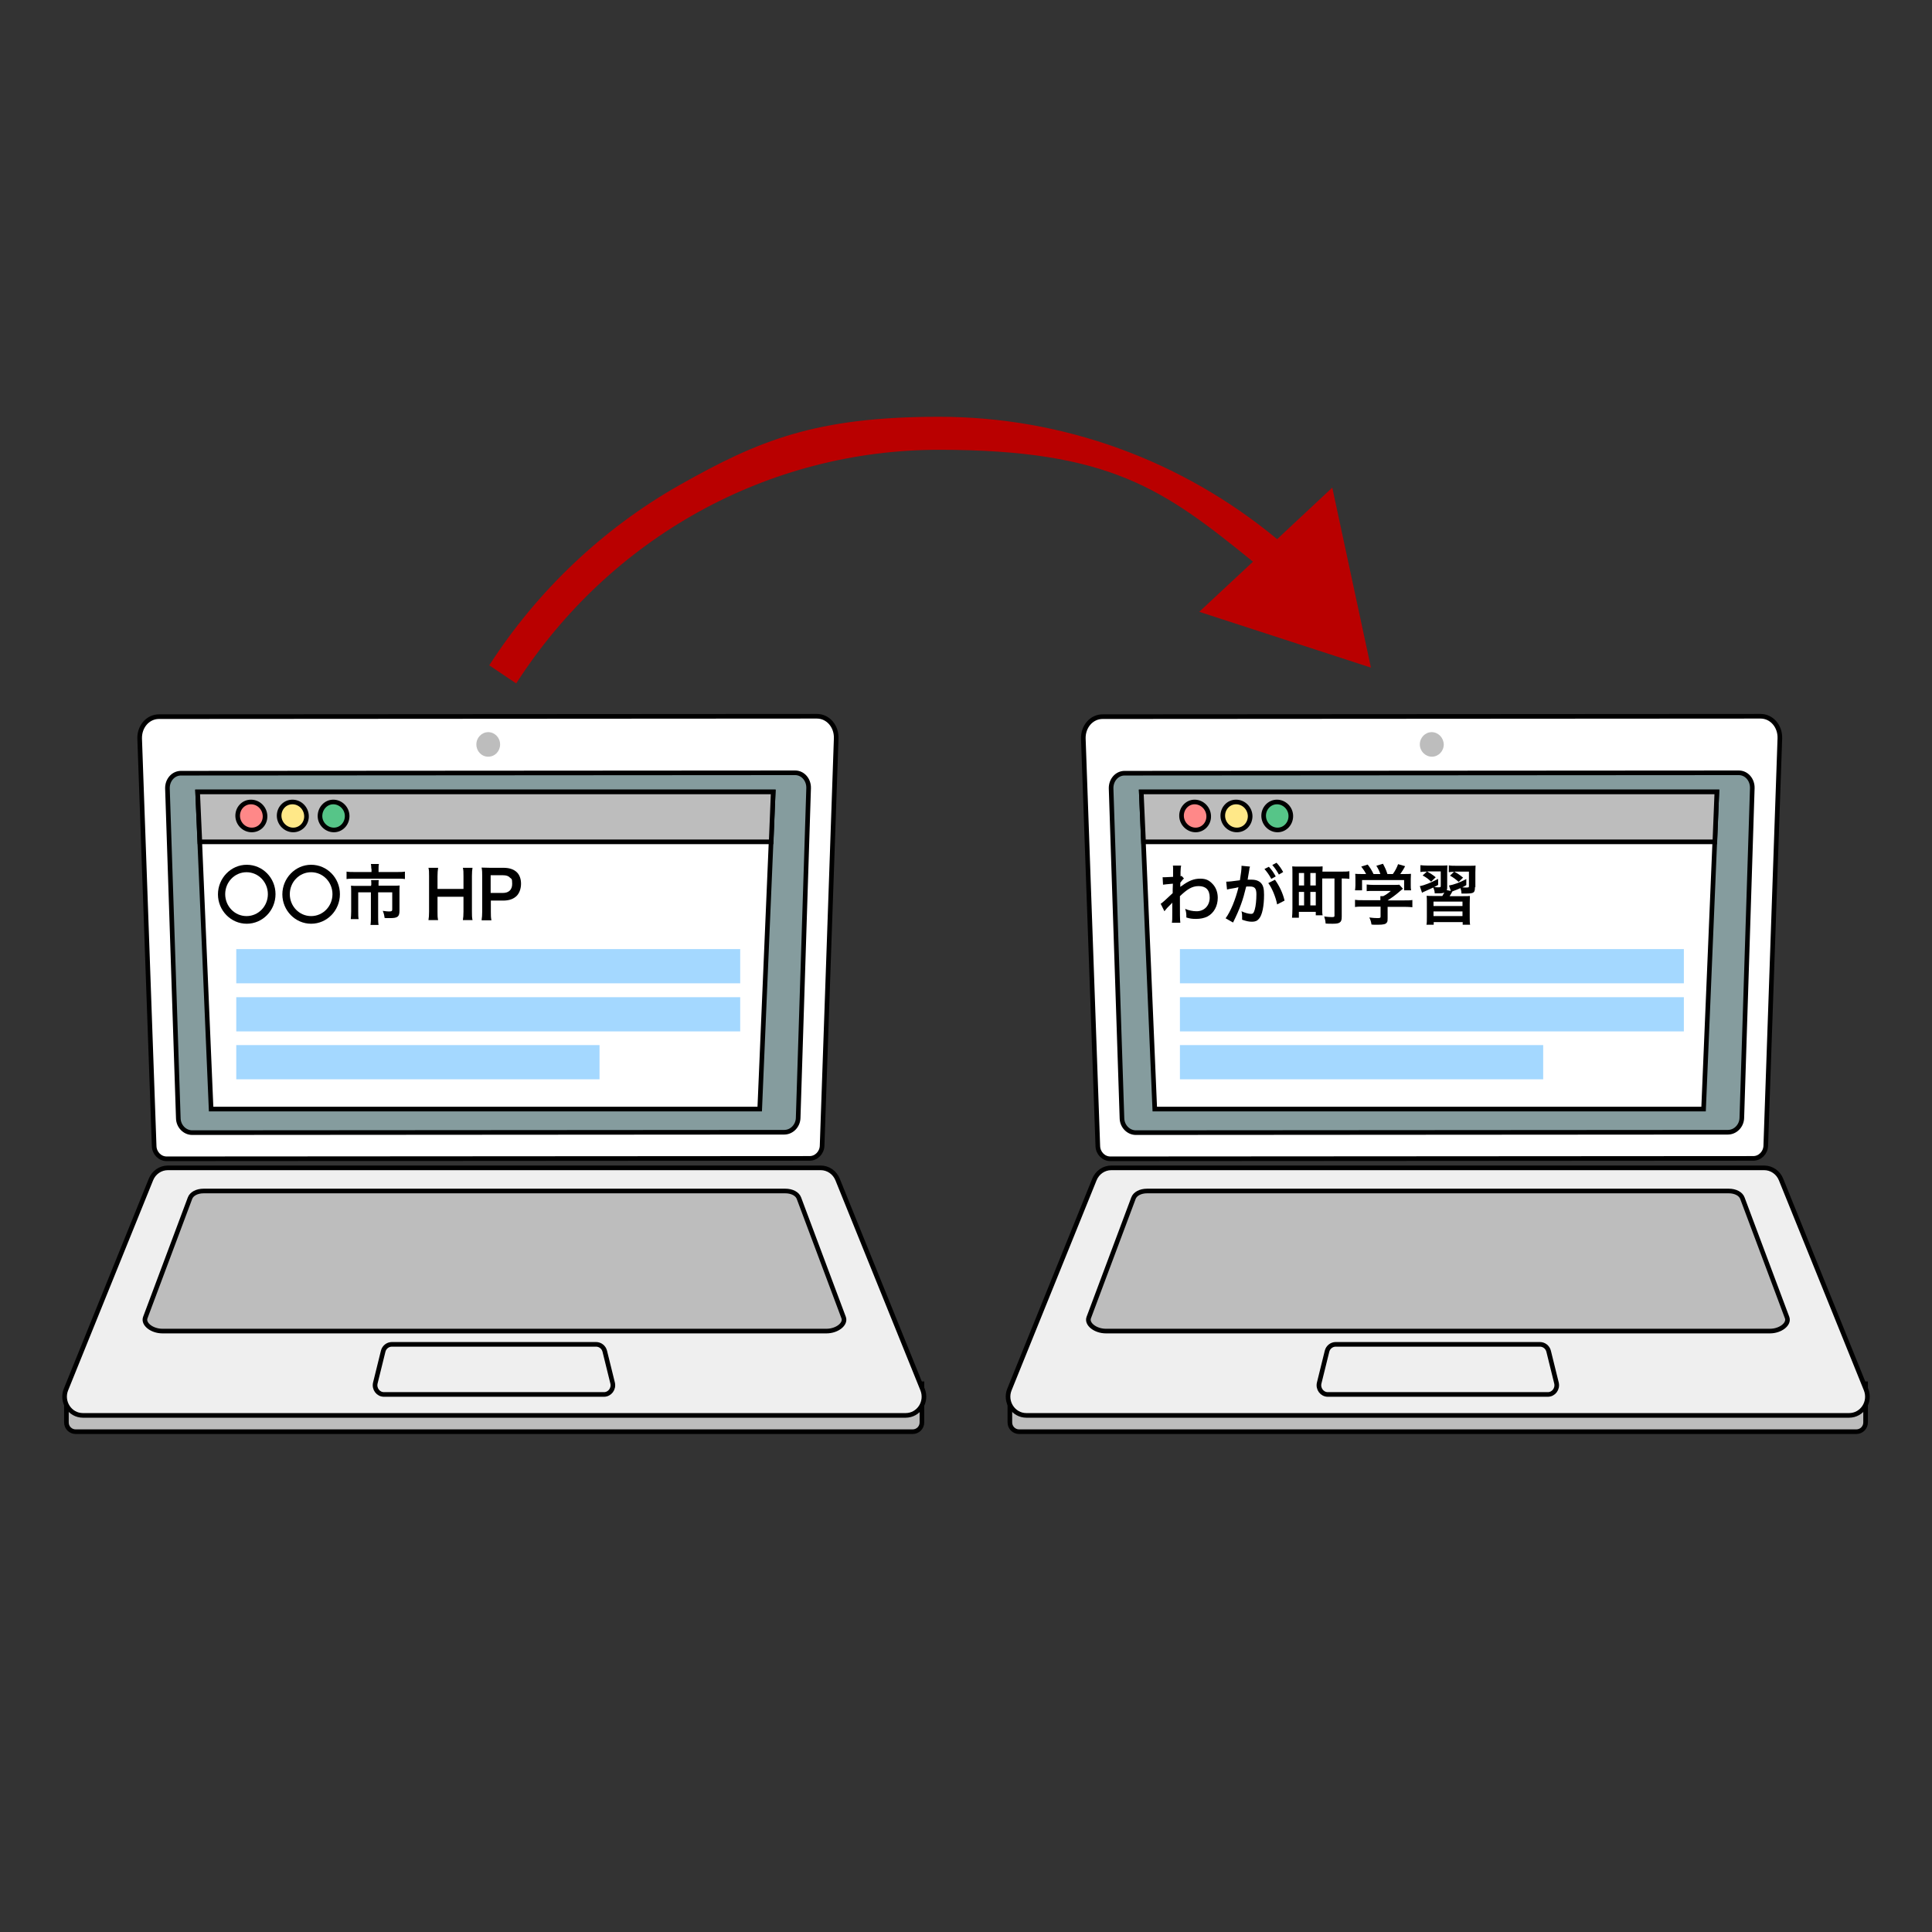 <?xml version="1.0" encoding="UTF-8"?>
<svg id="_レイヤー_1" data-name="レイヤー_1" xmlns="http://www.w3.org/2000/svg" version="1.1" viewBox="0 0 960 960">
  <rect x="0" y="0" width="960" height="960" fill="#333333" stroke="none"/>
  <!-- Generator: Adobe Illustrator 29.2.1, SVG Export Plug-In . SVG Version: 2.1.0 Build 116)  -->
  <defs>
    <style>
      .st0 {
        fill: #efefef;
      }

      .st0, .st1, .st2, .st3, .st4, .st5, .st6, .st7 {
        stroke: #000;
        stroke-width: 2.3px;
      }

      .st0, .st2, .st6 {
        stroke-linecap: round;
        stroke-linejoin: round;
      }

      .st1 {
        fill: #f88;
      }

      .st1, .st3, .st4, .st5, .st7 {
        stroke-miterlimit: 10;
      }

      .st2, .st3 {
        fill: #fff;
      }

      .st8, .st9 {
        isolation: isolate;
      }

      .st10 {
        fill: #a4d8ff;
      }

      .st4 {
        fill: #56c588;
      }

      .st9 {
        mix-blend-mode: multiply;
      }

      .st9, .st5 {
        fill: #bdbdbd;
      }

      .st11 {
        fill: #b90000;
      }

      .st6 {
        fill: #859c9e;
      }

      .st7 {
        fill: #ffe888;
      }
    </style>
  </defs>
  <g class="st8">
    <g id="_引用するってどういう行為_">
      <g>
        <path class="st5" d="M42.7,687.6h415.4v19.2c0,2.5-2,4.6-4.6,4.6H37.6c-2.5,0-4.6-2-4.6-4.6v-9.5c0-5.3,4.3-9.7,9.7-9.7Z"/>
        <path class="st0" d="M450,703.3H41.2c-6.5,0-10.9-6.8-8.4-12.9l42.2-104.3c1.4-3.5,4.7-5.8,8.4-5.8h324.4c3.7,0,7,2.3,8.4,5.8l42.2,104.3c2.5,6.2-1.9,12.9-8.4,12.9Z"/>
        <path class="st5" d="M410.4,661.4H80.7c-5.2,0-9.7-3.5-8.5-6.7l22.2-59.3c.8-2.2,3.5-3.6,6.8-3.6h289c3.3,0,6,1.4,6.8,3.6l22.2,59.3c1.2,3.2-3.3,6.7-8.5,6.7h0Z"/>
        <g>
          <path class="st2" d="M402.4,575.6l-319.6.2c-3.3,0-6.1-2.8-6.2-6.3l-7.2-202.4c-.2-6.1,4.1-11,9.6-11l326.9-.2c5.5,0,9.8,4.9,9.6,11l-7,202.4c-.1,3.5-2.9,6.3-6.2,6.3h0Z"/>
          <path class="st6" d="M389.7,562.6l-294.2.2c-3.7,0-6.8-3.2-6.9-7.1l-5.4-163.9c-.1-4.2,2.9-7.6,6.7-7.6l305.2-.2c3.8,0,6.8,3.4,6.7,7.6l-5.2,163.9c-.1,3.9-3.2,7.1-6.9,7.1Z"/>
        </g>
        <path class="st9" d="M248.5,369.9c0,3.4-2.6,6.1-5.9,6.1s-5.9-2.7-5.9-6.1,2.7-6.1,5.9-6.1,5.9,2.7,5.9,6.1Z"/>
        <g>
          <polygon class="st3" points="377.5 551.1 104.9 551.1 98.2 393.5 384.2 393.5 377.5 551.1"/>
          <polygon class="st5" points="383.2 418.3 99.3 418.3 98.2 393.5 384.2 393.5 383.2 418.3"/>
          <path class="st1" d="M131.7,405.5c.1,3.8-2.8,6.9-6.6,6.9s-6.9-3.1-7-6.9,2.8-7,6.6-7,6.9,3.1,7,7Z"/>
          <path class="st7" d="M152.3,405.5c.1,3.8-2.9,6.9-6.6,6.9s-6.9-3.1-7-6.9,2.8-7,6.6-7,6.9,3.1,7,7Z"/>
          <path class="st4" d="M172.5,405.5c0,3.8-2.9,6.9-6.6,6.9s-6.9-3.1-6.9-6.9,2.9-7,6.6-7,6.9,3.1,6.9,7Z"/>
        </g>
        <path class="st0" d="M300.2,692.9h-109.4c-2.9,0-5-2.8-4.3-5.7l3.9-15.8c.5-2,2.3-3.4,4.3-3.4h101.5c2,0,3.8,1.4,4.3,3.4l3.9,15.8c.7,2.9-1.4,5.7-4.3,5.7Z"/>
        <g>
          <path d="M136.9,444.3c0,8.1-6.4,14.7-14.3,14.7s-14.3-6.6-14.3-14.6,6.4-14.7,14.3-14.7,14.3,6.5,14.3,14.6ZM111.9,444.3c0,6,4.7,10.9,10.6,10.9s10.6-4.9,10.6-10.9-4.7-10.9-10.6-10.9-10.6,4.9-10.6,10.9Z"/>
          <path d="M168.9,444.3c0,8.1-6.4,14.7-14.3,14.7s-14.3-6.6-14.3-14.6,6.4-14.7,14.3-14.7,14.3,6.5,14.3,14.6ZM144,444.3c0,6,4.7,10.9,10.6,10.9s10.6-4.9,10.6-10.9-4.7-10.9-10.6-10.9-10.6,4.9-10.6,10.9Z"/>
          <path d="M184.5,431.7c0-1-.1-1.9-.2-2.4h4c-.2.7-.2,1.5-.2,2.4v1.6h9.1c1.7,0,2.9,0,4-.2v3.7c-1.1-.2-1.9-.2-3.9-.2h-21.2c-1.5,0-2.7,0-3.9.2v-3.7c1.2.2,2.4.2,4,.2h8.4v-1.6h0ZM184.5,439.7c0-.9,0-1.7-.1-2.4h3.8c-.1.4-.1,1.2-.1,2.4v.4h7.4c1.4,0,2.2,0,3.1-.1-.1.9-.1,1.6-.1,2.8v9.7c0,3-.9,3.7-4.7,3.7s-1.4,0-2.7-.1c-.2-1.5-.3-2-.9-3.5,1.4.2,2.5.3,3.1.3,1.3,0,1.6-.2,1.6-1v-8.5h-7v12.2c0,1.6,0,2.7.2,4h-4c.2-1.3.2-2.5.2-4v-12.2h-6.3v9.4c0,1.8,0,2.8.2,3.9h-3.9c.1-1.2.2-2.3.2-3.8v-10c0-1,0-1.9-.1-2.8,1,.1,1.9.1,3.3.1h6.7v-.4h0Z"/>
          <path d="M234.8,431.1c-.2,1.3-.3,2.3-.3,4.2v17.7c0,1.9,0,2.9.3,4.2h-4.8c.2-1.3.3-2.3.3-4.2v-7.4h-12.9v7.4c0,1.9,0,2.9.3,4.2h-4.8c.2-1.2.3-2.3.3-4.2v-17.6c0-1.9,0-3-.3-4.2h4.8c-.2,1.4-.3,2.5-.3,4.2v6.3h12.9v-6.3c0-1.9,0-3-.3-4.2h4.8Z"/>
          <path d="M239.3,457.2c.2-1.3.3-2.5.3-4.2v-17.7c0-1.6,0-2.8-.3-4.2,1.4,0,2.4.1,4.1.1h6.7c3.1,0,5.3.8,6.8,2.3,1.3,1.3,2,3.3,2,5.6s-.7,4.5-2.1,6c-1.6,1.6-3.8,2.4-6.8,2.4h-6.1v5.5c0,1.8,0,3,.3,4.3h-4.7ZM249.9,443.7c2.9,0,4.6-1.6,4.6-4.5s-.4-2.4-1.1-3.1c-.7-.8-1.8-1.2-3.5-1.2h-6.1v8.8h6.1Z"/>
        </g>
        <rect class="st10" x="117.4" y="471.6" width="250.4" height="17"/>
        <rect class="st10" x="117.4" y="495.5" width="250.4" height="17"/>
        <rect class="st10" x="117.4" y="519.3" width="180.5" height="17"/>
        <path class="st5" d="M511.6,687.6h415.4v19.2c0,2.5-2,4.6-4.6,4.6h-416c-2.5,0-4.6-2-4.6-4.6v-9.5c0-5.3,4.3-9.7,9.7-9.7Z"/>
        <path class="st0" d="M918.8,703.3h-408.8c-6.5,0-10.9-6.8-8.4-12.9l42.2-104.3c1.4-3.5,4.7-5.8,8.4-5.8h324.4c3.7,0,7,2.3,8.4,5.8l42.2,104.3c2.5,6.2-1.9,12.9-8.4,12.9h0Z"/>
        <path class="st5" d="M879.3,661.4h-329.8c-5.2,0-9.7-3.5-8.5-6.7l22.2-59.3c.8-2.2,3.5-3.6,6.8-3.6h289c3.3,0,6,1.4,6.8,3.6l22.2,59.3c1.2,3.2-3.3,6.7-8.5,6.7h0Z"/>
        <g>
          <path class="st2" d="M871.3,575.6l-319.6.2c-3.3,0-6.1-2.8-6.2-6.3l-7.2-202.4c-.2-6.1,4.1-11,9.6-11l326.9-.2c5.5,0,9.8,4.9,9.6,11l-7,202.4c-.1,3.5-2.9,6.3-6.2,6.3h0Z"/>
          <path class="st6" d="M858.6,562.6l-294.2.2c-3.7,0-6.8-3.2-6.9-7.1l-5.4-163.9c-.1-4.2,2.9-7.6,6.7-7.6l305.2-.2c3.8,0,6.8,3.4,6.7,7.6l-5.2,163.9c-.1,3.9-3.2,7.1-6.9,7.1h0Z"/>
        </g>
        <path class="st9" d="M717.4,369.9c0,3.4-2.7,6.1-5.9,6.1s-6-2.7-6-6.1,2.7-6.1,5.9-6.1,5.9,2.7,6,6.1Z"/>
        <g>
          <polygon class="st3" points="846.5 551.1 573.8 551.1 567.1 393.5 853.1 393.5 846.5 551.1"/>
          <polygon class="st5" points="852.1 418.3 568.2 418.3 567.1 393.5 853.1 393.5 852.1 418.3"/>
          <path class="st1" d="M600.6,405.5c.1,3.8-2.8,6.9-6.5,6.9s-6.9-3.1-7-6.9,2.8-7,6.5-7,6.9,3.1,7,7Z"/>
          <path class="st7" d="M621.2,405.5c0,3.8-2.8,6.9-6.6,6.9s-6.9-3.1-7-6.9c-.1-3.8,2.8-7,6.6-7s6.9,3.1,7,7Z"/>
          <path class="st4" d="M641.4,405.5c0,3.8-2.9,6.9-6.6,6.9s-6.8-3.1-6.9-6.9,2.9-7,6.6-7,6.9,3.1,6.9,7Z"/>
        </g>
        <path class="st0" d="M769.1,692.9h-109.3c-2.9,0-5-2.8-4.3-5.7l3.9-15.8c.5-2,2.3-3.4,4.3-3.4h101.5c2,0,3.8,1.4,4.3,3.4l3.9,15.8c.7,2.9-1.4,5.7-4.3,5.7h0Z"/>
        <g>
          <path d="M576.9,449c.7-.5,2-1.6,5.8-5.2,0-2,0-2,.1-4.7-2.6.2-4.2.4-4.9.5l-.2-3.7c.5,0,.8,0,1.1,0,.6,0,2.3-.1,4.1-.2,0-.9,0-1.3,0-2.5s0-1.1,0-1.4v-.3c0-.5,0-.8-.1-1.4h4.1c-.2.9-.2.9-.3,3.2,0,.4,0,.9,0,1.5v.6c.2,0,.3,0,.5-.2l1.2,1.3c-.5.4-.7.7-1.8,2.1,0,1.4,0,2.1-.1,2.2h0c.1-.2.3-.4.8-.6,3.5-2.6,6.1-3.6,9.2-3.6s4.6,1,6.2,2.7c1.6,1.7,2.5,4.1,2.5,6.8,0,4.1-1.9,7.6-5.1,9.3-1.6.8-3.5,1.2-5.7,1.2s-3.1-.2-4.8-.7c0-1.7,0-2.5-.6-4.3,1.8.8,3.8,1.2,5.7,1.2,3.8,0,6.5-2.8,6.5-6.8s-2.1-5.7-5.5-5.7-5.8,1.7-9.3,5v3.4c0,4.7,0,8.4.2,9.8h-4.2c.2-1,.2-1.9.2-5.2v-2.9c0-.9,0-1.3,0-1.9h0c-.2.3-.5.6-1.4,1.5-1.2,1.1-2,2.2-2.5,2.8l-1.9-3.8h0Z"/>
          <path d="M620.8,432c-.2,1-.4,2.3-.7,4.1,0,.4-.1.7-.2,1,1,0,1.4,0,2,0,2.1,0,3.7.6,4.7,1.7,1.1,1.2,1.5,2.8,1.5,5.8,0,5.6-.9,10.1-2.5,11.9-.9,1.1-1.9,1.5-3.5,1.5s-2.8-.3-4.9-1c0-.6,0-1.1,0-1.4,0-.9,0-1.5-.3-2.8,1.7.8,3.5,1.3,4.7,1.3s1.4-.6,1.9-2.2c.5-1.7.8-4.7.8-7.5s-.7-3.9-3.2-3.9-1.2,0-1.9.1c-1.6,6.7-3,10.7-6.5,17.8l-3.7-2.1c2.5-3.4,4.9-9.3,6.4-15.4-.3,0-.8.1-1.5.3l-2.9.5c-.5.1-.9.2-1.3.3l-.4-3.9c1.4,0,3.1-.2,6.8-.7.6-3.6.8-5.5.8-6.6v-.6l4.2.4c0,.3-.2.7-.3,1v.4c0,0,0,0,0,0ZM630.5,430.7c1.4,1.5,2.3,2.8,3.4,4.8l-2.2,1.2c-1.1-2-2-3.3-3.4-4.9l2.2-1.1ZM633.5,437.1c2.2,3.1,3.9,6.6,4.8,10.4l-3.7,1.9c-.6-3.4-2.6-8.3-4.4-10.6l3.2-1.6h0ZM635.5,434.6c-1-1.8-2-3.3-3.3-4.8l2.1-1.1c1.4,1.5,2.3,2.8,3.3,4.6l-2.2,1.3h0Z"/>
          <path d="M657,451.7c0,1.1,0,2.3.2,3.1h-3.4v-1.7h-8.4v2.9h-3.4c.1-1.1.2-2.6.2-4.5v-17.6c0-1.5,0-2.4-.1-3.4,1,.1,1.9.1,3.4.1h8.3c1.5,0,2.4,0,3.4-.1,0,.8,0,1.4-.1,2.6h9.3c1.7,0,3,0,4.1-.2v3.8c-1-.1-1.8-.2-3.8-.2v18.9c0,1.6-.2,2.4-.9,2.9-.6.5-1.6.7-3.5.7s-2.5,0-3.6-.1c-.1-1.4-.3-2.2-.7-3.5,1.5.2,2.7.3,3.8.3s1.3-.1,1.3-.7v-18.5h-6.1v15.2h0ZM645.4,440h2.6v-6.2h-2.6v6.2ZM645.4,449.9h2.6v-6.7h-2.6v6.7ZM651.1,440h2.7v-6.2h-2.7v6.2ZM651.1,449.9h2.7v-6.7h-2.7v6.7Z"/>
          <path d="M677.2,450.5c-1.7,0-2.9,0-3.9.2v-3.6c1.1.2,2.4.2,3.9.2h8.7v-.2c0-.7,0-1.2,0-1.8h1.4c1.4-.7,2.4-1.4,3.8-2.6h-8.8c-1.3,0-2.2,0-3.2.1v-3.3c1,.1,1.9.2,3.2.2h10.6c1.2,0,1.9,0,2.4-.1l1.8,2c-.4.3-.7.6-1.2,1-2.3,2-3.9,3.2-6.4,4.8h0s8.4,0,8.4,0c1.6,0,3,0,3.9-.2v3.6c-.9-.1-2.3-.2-4-.2h-8.3v5.7c0,1.1,0,1.6-.4,2.1-.5.8-1.6,1.1-4.5,1.1s-1.5,0-3.1-.1c-.3-1.7-.5-2.3-1.1-3.5,1.5.2,3,.3,4,.3,1.4,0,1.6-.1,1.6-.8v-4.9h-8.7ZM678.8,434.3c-.7-1.4-1.2-2.1-2.4-3.7l3.2-1c1.1,1.4,1.9,2.6,2.9,4.7h3.4c-.5-1.5-1.1-2.7-2-4.1l3.3-1c1.3,2.5,1.5,3,2.2,5.1h2.7c1-1.3,2.1-3.4,2.6-4.9l3.5,1c-.7,1.4-1.7,2.9-2.4,3.9h1.4c2.2,0,2.8,0,3.9-.1,0,.8-.1,1.5-.1,2.7v3c0,.9,0,1.7.2,2.5h-3.5v-5.1h-20.9v5.1h-3.5c.1-.8.2-1.5.2-2.5v-3c0-1.2,0-1.9-.1-2.7,1.4.1,1.6.1,3.8.1h1.5Z"/>
          <path d="M732.9,440.8c0,1.6-.2,2.2-.7,2.6s-1.5.6-3.5.6-1,0-2.5,0c0-1-.2-1.8-.5-2.7-1.4.6-1.8.8-3.2,1.3-.4.2-.5.2-.8.3-.7,1.3-.8,1.5-1.4,2.4h6.6c1.9,0,2.5,0,3.5-.1,0,1.1-.1,1.7-.1,3.7v6.8c0,1.9,0,2.9.2,3.8h-3.7v-1.3h-14.4v1.3h-3.6c.2-1,.2-1.9.2-3.8v-6.8c0-2.1,0-2.6-.1-3.8,1,.1,1.7.1,3.5.1h4.3c.3-.5.3-.6,1-1.7-.7.3-1.5.4-2.8.4s-1.3,0-2,0c0-1.1-.3-1.9-.7-2.9-1.5.7-2.7,1.2-4.2,1.9-.7.3-.9.4-1.4.7l-1.1-3.3c2.3-.4,5.5-1.7,9.1-3.6v3c-.9.5-1.1.7-2,1.1,1,0,1.3.1,1.7.1,1.5,0,1.6,0,1.6-.8v-7.1h-6.8c1.7,1,2.7,1.6,4.3,2.9l-2.3,2.2c-1.3-1.3-2.2-2-4.2-3.1l2.1-1.9h-.3c-1.4,0-2,0-2.9.2v-3.4c1,.1,2.1.2,3.5.2h6.7c1.7,0,2.4,0,3.2-.1,0,.8-.1,1.5-.1,3.3v7.4c0,.7,0,1.1-.2,1.6l2,.4-.9-2.7c2.4-.4,5.1-1.4,8.6-3.2v3c-1,.6-1.3.8-2,1.1.6.1,1.4.1,1.8.1,1.4,0,1.5,0,1.5-.8v-7.1h-7.3c2.1,1.2,2.7,1.6,4.4,3l-2.2,2.1c-1.6-1.4-2.5-2.1-4.3-3.1l2-1.9c-1.2,0-1.7,0-2.6.2v-3.4c1.1.2,2.1.2,3.6.2h6.7c1.6,0,2.4,0,3-.1,0,.8-.1,1.8-.1,3.4v7.4h0ZM712.3,450.2h14.4v-2.2h-14.4v2.2ZM712.3,455.2h14.4v-2.3h-14.4v2.3Z"/>
        </g>
        <rect class="st10" x="586.3" y="471.6" width="250.4" height="17"/>
        <rect class="st10" x="586.3" y="495.5" width="250.4" height="17"/>
        <rect class="st10" x="586.3" y="519.3" width="180.5" height="17"/>
        <path class="st11" d="M681.2,331.7l-19.2-89.4-27.4,25.6c-47.4-39.3-106.6-60.8-168-60.8s-89.6,11.7-128.9,33.9c-38,21.5-70.7,52.5-94.6,89.6l13.4,9c46.7-72.7,125.2-116.1,210.1-116.1s111.7,19.6,156,55.6l-26.7,24.9,85.2,27.7h0Z"/>
      </g>
    </g>
  </g>
</svg>